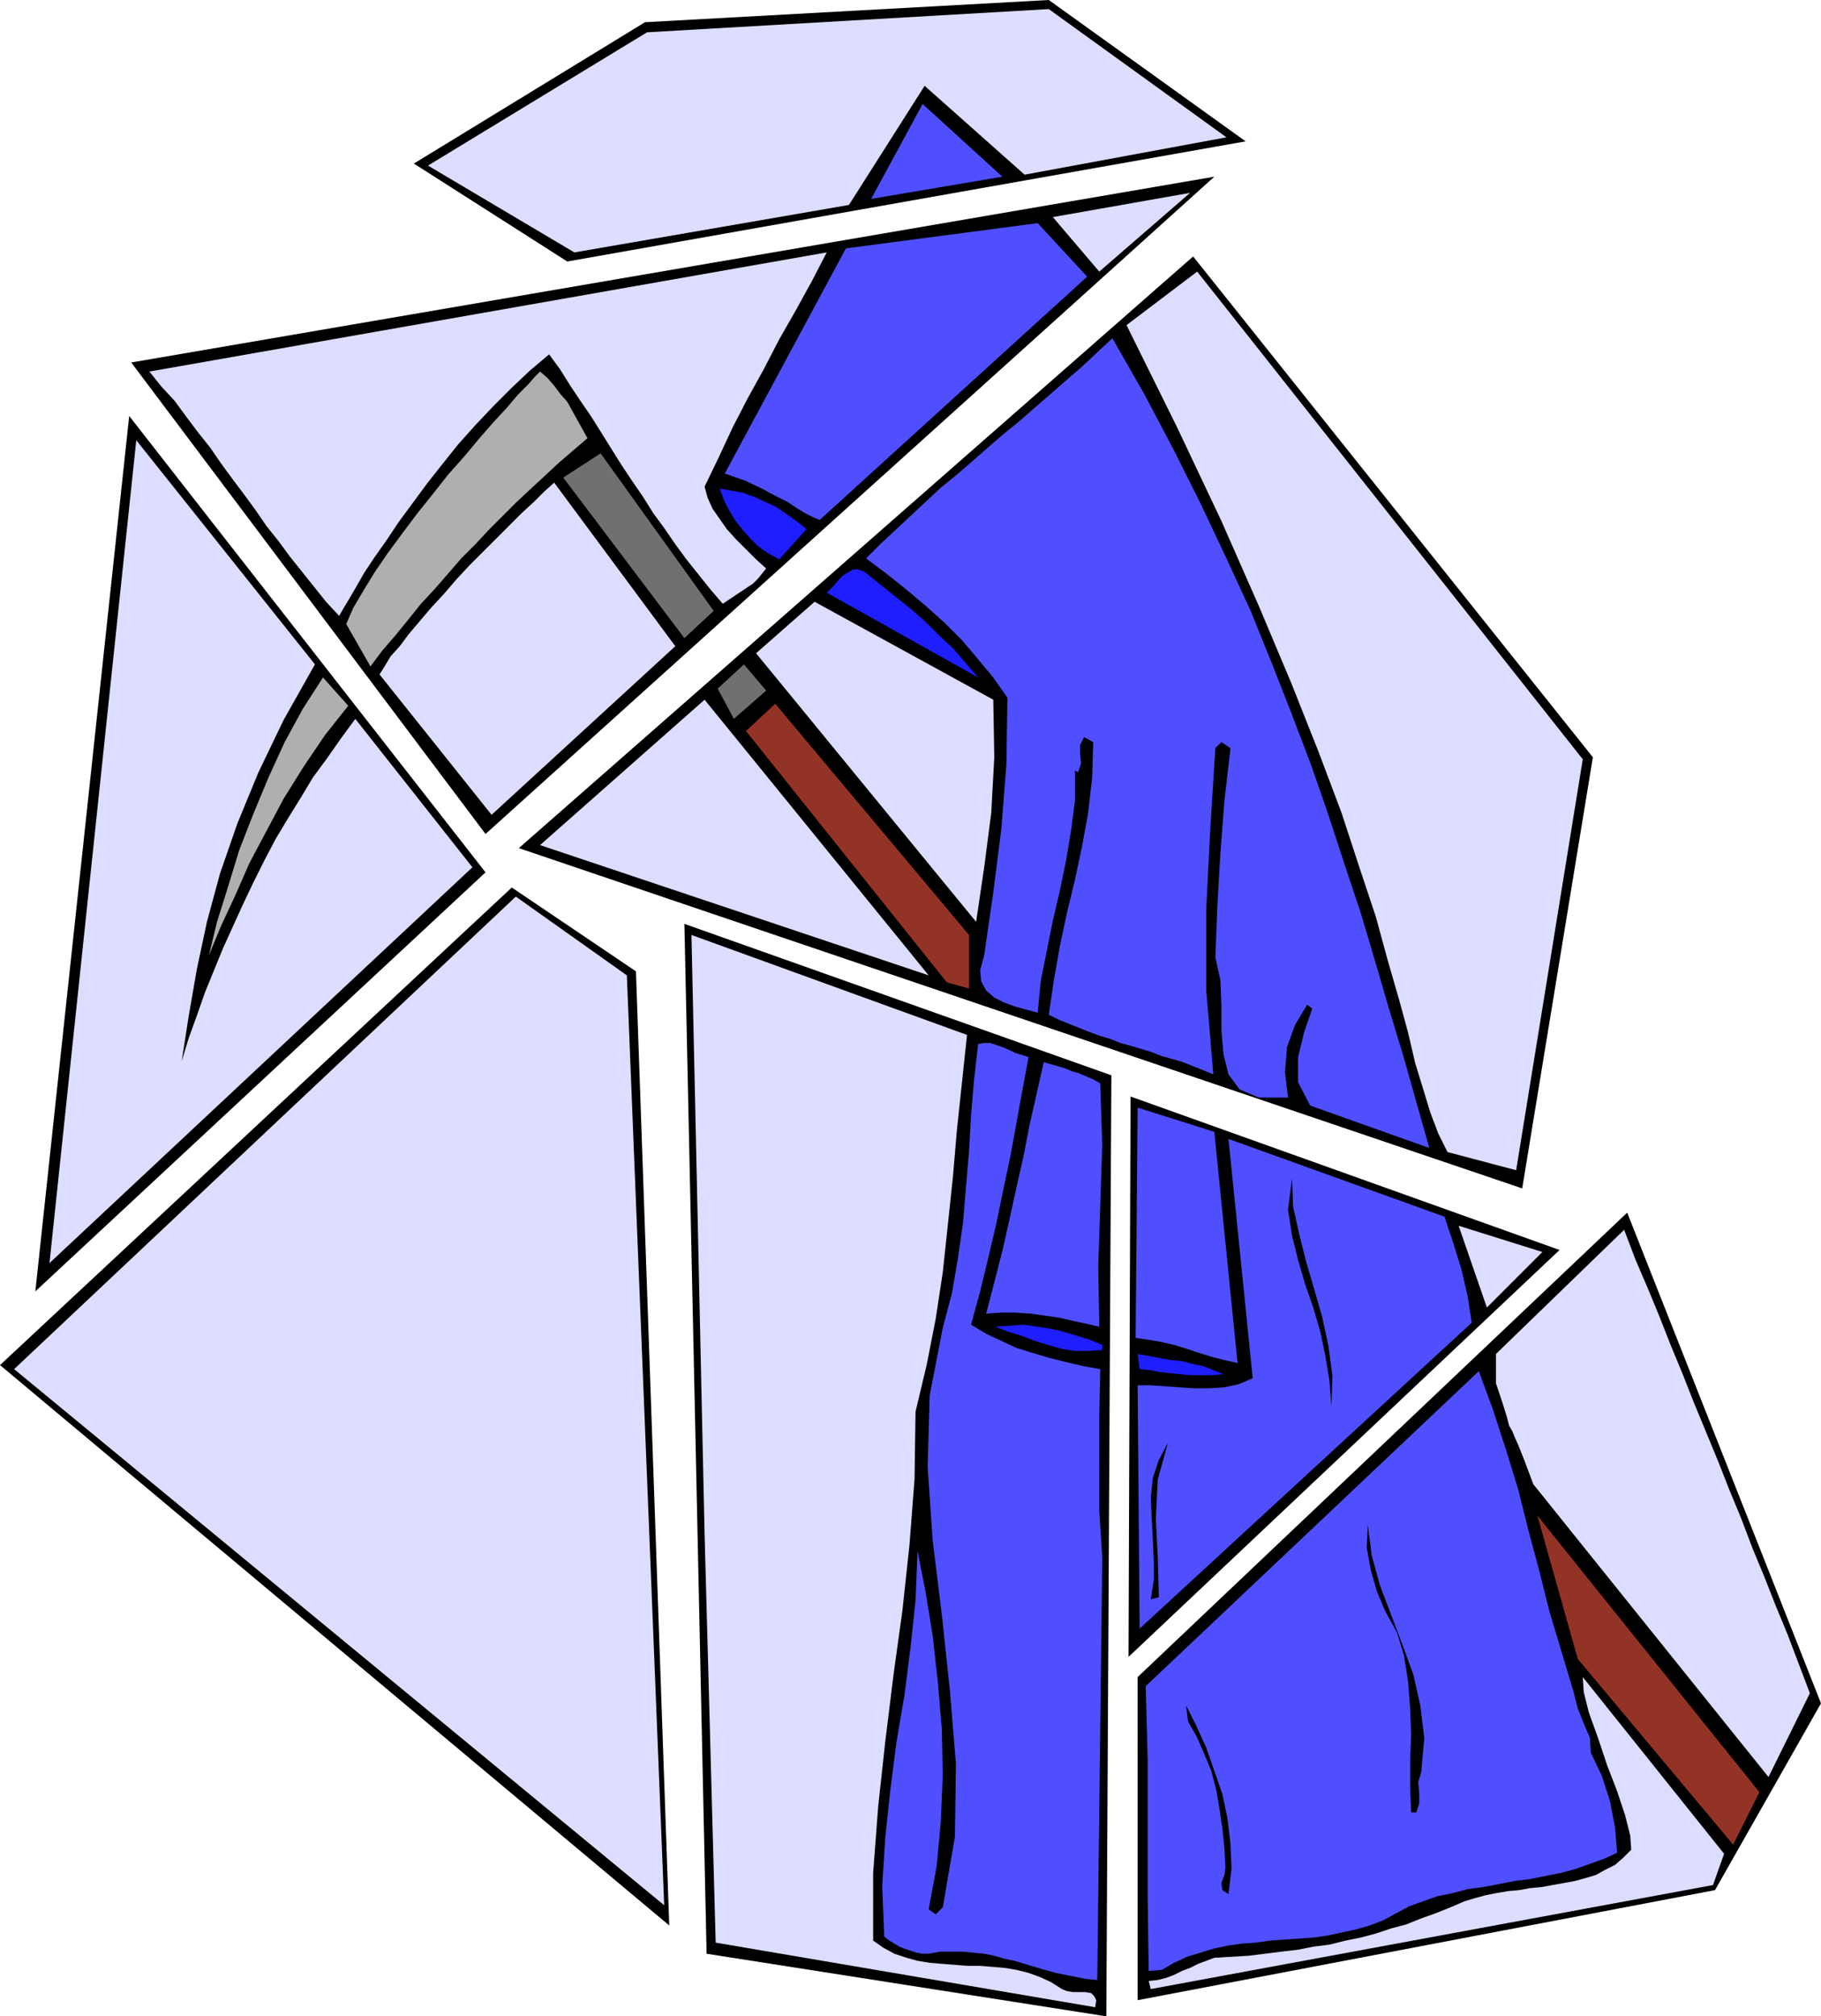 <svg xmlns="http://www.w3.org/2000/svg" fill-rule="evenodd" height="1.997in" preserveAspectRatio="none" stroke-linecap="round" viewBox="0 0 1804 1997" width="1.804in"><style>.pen1{stroke:none}.brush2{fill:#000}.brush3{fill:#ddf}.brush5{fill:#707070}.brush6{fill:#1e1eff}.brush7{fill:#933326}.brush8{fill:#4f4fff}</style><path class="pen1 brush2" d="m507 879 123 83 33 945L0 1352l507-473z"/><path class="pen1 brush3" d="m511 888 110 78 37 921-644-531 497-468z"/><path class="pen1 brush2" d="m128 412 353 452-446 415 93-867z"/><path class="pen1 brush3" d="m135 436 177 222-31 55-25 52-21 51-17 49-13 48-10 47-8 46-7 45 7-23 8-22 8-23 9-22 9-22 10-22 10-22 10-21 11-22 11-21 12-20 13-21 12-20 14-19 14-20 14-19 116 147-419 392 86-815z"/><path class="pen1 brush2" d="M481 826 130 359l1073-184-722 651z"/><path class="pen1 brush3" d="m819 250-15 29-16 29-16 28-15 29-16 29-15 29-14 30-14 29 3 11 5 11 7 10 7 10 9 10 10 10 10 10 10 9-4 5-4 5-5 5-6 4-6 4-6 4-6 4-6 4-12-14-12-15-12-15-11-15-11-16-11-15-10-16-11-16-10-15-10-16-10-16-10-16-11-16-10-15-10-16-11-15-19 16-18 17-18 18-18 19-17 19-16 20-15 19-14 19-14 19-12 18-12 17-10 15-8 14-7 12-6 10-4 7-13-14-12-15-12-15-12-15-11-15-12-15-11-16-11-15-12-16-11-15-11-16-12-15-12-16-11-15-13-14-12-15 671-118z"/><path class="pen1" d="m320 671 25 28-23 29-21 31-20 32-17 32-17 32-14 32-14 30-12 29 8-33 11-35 11-36 14-36 15-36 16-35 18-33 20-31zm215-303 7 6 7 8 6 8 7 8 5 9 5 9 5 9 5 9-14 12-14 12-14 13-14 13-14 13-14 14-14 14-13 14-14 14-13 15-13 15-14 15-12 15-13 16-13 15-12 16-24-42 7-16 10-17 11-18 13-19 14-19 15-20 16-20 15-19 16-18 15-18 14-16 13-14 11-13 10-10 7-8 5-5z" style="fill:#afafaf"/><path class="pen1 brush3" d="m549 478 120 162-182 167-111-139 5-8 6-10 9-10 9-12 11-13 11-13 13-14 12-14 13-14 14-14 13-13 13-13 12-12 12-11 10-10 10-9z"/><path class="pen1 brush2" d="m639 22 400-22 195 140-672 119-152-97L639 22z"/><path class="pen1 brush3" d="m641 32 398-23 176 127-200 37-99-88-75 118-272 47-145-86L641 32z"/><path class="pen1 brush2" d="m1182 254 396 496-70 427-994-337 668-586z"/><path class="pen1 brush3" d="m698 693 222 273-385-129 163-144z"/><path class="pen1 brush2" d="m1101 1065-5 932-396-62-22-1020 423 150z"/><path class="pen1 brush5" d="m595 449 112 156-29 27-120-159 37-24z"/><path class="pen1 brush3" d="m685 926 273 99-5 47-5 47-4 47-5 47-5 47-7 46-9 46-11 46-1 67-5 65-7 65-9 65-8 65-7 64-5 66v67l10 7 11 6 12 4 11 3 12 2 12 1 13 1 12 1h13l12 1 12 1 12 2 12 3 11 4 11 5 11 7 5 2 6 1h12l6 1 3 3 2 4-1 7-376-64-11-405-13-593z"/><path class="pen1 brush5" d="m737 658 22 26-32 28-16-30 26-24z"/><path class="pen1 brush6" d="m713 484 12 2 11 2 11 4 11 5 11 5 10 7 10 7 10 8-27 30-11-6-10-7-8-8-8-9-7-9-6-10-5-10-4-11z"/><path class="pen1 brush7" d="m768 697 192 229v53l-22-6-199-249 29-27z"/><path class="pen1 brush8" d="m838 246 190-25 49 53-265 241-7-3-8-4-8-5-9-6-12-6-13-7-17-8-20-7 120-223z"/><path class="pen1 brush3" d="m807 596 177 97 1 57-3 55-7 54-8 54-218-266 58-51z"/><path class="pen1 brush8" d="m909 1536 8 41 7 43 5 45 4 47 1 46-2 46-4 44-8 43 7 5 7-7 12-70 1-72-6-73-8-75-9-73-5-73 2-71 13-67 9-34 6-35 5-35 3-36 3-35 2-36 3-35 4-35 6-1h6l6 2 6 2 7 3 6 3 7 2 6 2-6 32-6 33-6 33-7 33-7 34-8 34-8 33-9 33 15 9 15 7 15 7 16 5 17 5 16 4 17 4 17 3-1 46v93l3 48-5 418-11-1-10-2-10-2-10-2-11-3-10-3-10-3-10-3-10-2-10-3-10-2-11-1-10-1h-23l-11 2h-6l-6-1-6-2-6-2-5-2-5-3-5-3-5-4-2-50 3-48 5-47 6-47 8-47 6-47 5-47 2-49z"/><path class="pen1 brush6" d="m856 566 15 12 15 12 15 12 15 13 14 14 14 13 13 15 12 14-150-84 4-4 4-4 4-5 4-4 5-3 5-3h5l6 2z"/><path class="pen1 brush8" d="m1102 335 32 56 29 55 27 54 25 53 24 52 21 52 20 51 19 50 17 49 16 49 16 48 14 47 14 48 14 46 13 46 13 46-118-42-12-23v-25l6-25 8-23-5-4-12 20-8 22-2 25 3 25h-29l-19-8-11-15-5-20-2-24v-24l-1-25-5-23 2-51 3-52 4-52 6-52-9-6-6 6-5 80-4 79v81l7 83-10-4-10-4-10-4-10-3-11-3-10-4-10-3-10-3-11-3-10-4-10-3-11-4-10-4-10-4-10-4-10-5 5-34 6-34 7-33 8-33 7-33 6-33 4-35 1-35-9-5-4 8v9l1 9-3 9-3-2v30l-4 30-5 30-6 29-7 30-6 30-6 30-3 31-11-3-11-3-11-4-10-5-8-7-5-9-1-11 4-15 9-62 8-63 5-64 1-66-14-20-15-18-16-19-17-17-19-17-19-16-20-16-20-15 14-14 15-14 15-14 15-14 15-14 16-13 15-13 16-14 15-13 16-13 16-14 15-13 16-14 15-13 15-14 15-14zM964 1371l9 56 9 57 9 56 7 57 6 57 5 57 2 57v58l-4-52-3-52-3-53-3-53-5-52-7-51-9-51-13-49v-42zM914 103l79 72-130 22 51-94zm120 949 7 2 7 2 7 2 7 3 7 2 7 3 7 3 7 4 2 61-2 60-2 60 1 60-13-3-14-3-13-3-14-2-14-2-15-1h-14l-15 1 8-31 8-31 7-31 7-32 7-31 6-31 7-31 7-31z"/><path class="pen1 brush6" d="M1092 1332v5l-13 1h-14l-13-2-14-4-13-4-13-5-13-4-13-5 14-1 14-1 14 2 13 2 13 3 13 4 13 4 12 5z"/><path class="pen1 brush2" d="m1127 1661 485-460 192 486-105 185-572 109v-320z"/><path class="pen1 brush3" d="m1138 1962 9-1 8-2 8-3 8-4 8-3 8-4 8-3 8-3 17-1 17-1 16-2 16-2 17-2 15-3 16-2 16-4 15-3 15-4 15-5 15-4 15-6 14-5 15-6 14-6 10-3 11-3 10-2 12-2 11-1 11-2 11-1 11-2 11-2 11-2 11-3 10-3 9-5 10-5 8-7 8-8-1-14-5-20-8-24-10-26-9-27-9-25-5-20-1-15 140 175-11 31-557 103-2-8z"/><path class="pen1 brush8" d="m1135 1670 330-312 14 38 13 40 12 39 10 40 11 41 10 40 12 40 12 40 4 16 6 15 6 14 1 15 11 23 8 25 5 26 2 25-13 6-14 5-14 5-15 4-15 3-15 3-16 2-15 3-16 3-15 2-15 4-15 3-14 5-14 5-13 7-13 7-13 5-14 4-14 3-14 3-14 2-14 1-15 1-14 1-14 2-14 1-14 2-14 3-13 4-13 4-13 6-12 7-13 1-1-71v-138l-2-73z"/><path class="pen1 brush2" d="m1120 1086 425 152-427 403 2-555z"/><path class="pen1 brush8" d="M1127 1372h13l14 1 14 1 15 1h15l15-1 14-3 14-6-24-237 214 77 9 27 8 26 6 26 4 26-329 303-2-241z"/><path class="pen1 brush2" d="m1157 1429-10 36-2 39 2 39 1 39-8 2 3-19v-20l-1-21-1-20-1-20 2-20 6-18 9-17z"/><path class="pen1 brush6" d="m1127 1341 11 2 11 2 11 2 11 1 11 3 10 2 10 4 10 4-11 1h-22l-10-1-10-1-10-1-10-2-10-1-2-15z"/><path class="pen1 brush8" d="m1203 1121 23 229-13-3-12-3-13-4-12-4-13-4-13-3-12-2-13-2 2-228 76 24z"/><path class="pen1 brush2" d="m1175 1689 10 20 10 22 8 23 8 23 5 24 3 25 1 25-3 25-6-4-1-7 3-8 1-7-1-20-2-19-3-20-3-18-5-19-7-17-7-16-9-16-2-16z"/><path class="pen1 brush3" d="m1179 191-90 78-46-54 136-24zm-63 131 70-53 382 483-66 407-68-18-9-18-8-21-7-23-8-26-7-30-9-33-11-38-12-44-16-48-18-55-23-61-27-68-32-76-37-84-44-93-50-101z"/><path class="pen1 brush2" d="m1280 1167 1 28 6 27 7 28 8 27 8 28 6 28 4 30-1 30-2-26-4-24-5-24-7-24-8-23-7-24-6-24-4-26 4-31zm75 343 4 31 8 29 11 29 11 29 11 30 7 31 4 32-3 34-3 10 1 11v10l-3 9h-5l-1-25v-26l1-26-1-26-2-26-4-26-7-23-12-22-8-19-6-21-4-22 1-23z"/><path class="pen1 brush3" d="m1528 1240-55 55-28-81 83 26zm81-22 11 29 12 28 12 29 11 28 12 29 11 28 12 29 12 29 11 28 12 29 11 29 12 29 11 28 12 29 11 29 11 29-41 83-233-290-9-24-6-15-4-9-2-5-3-5-2-8-4-13-7-21v-29l127-123z"/><path class="pen1 brush7" d="m1717 1827-154-184-40-142 220 274-26 52z"/></svg>
